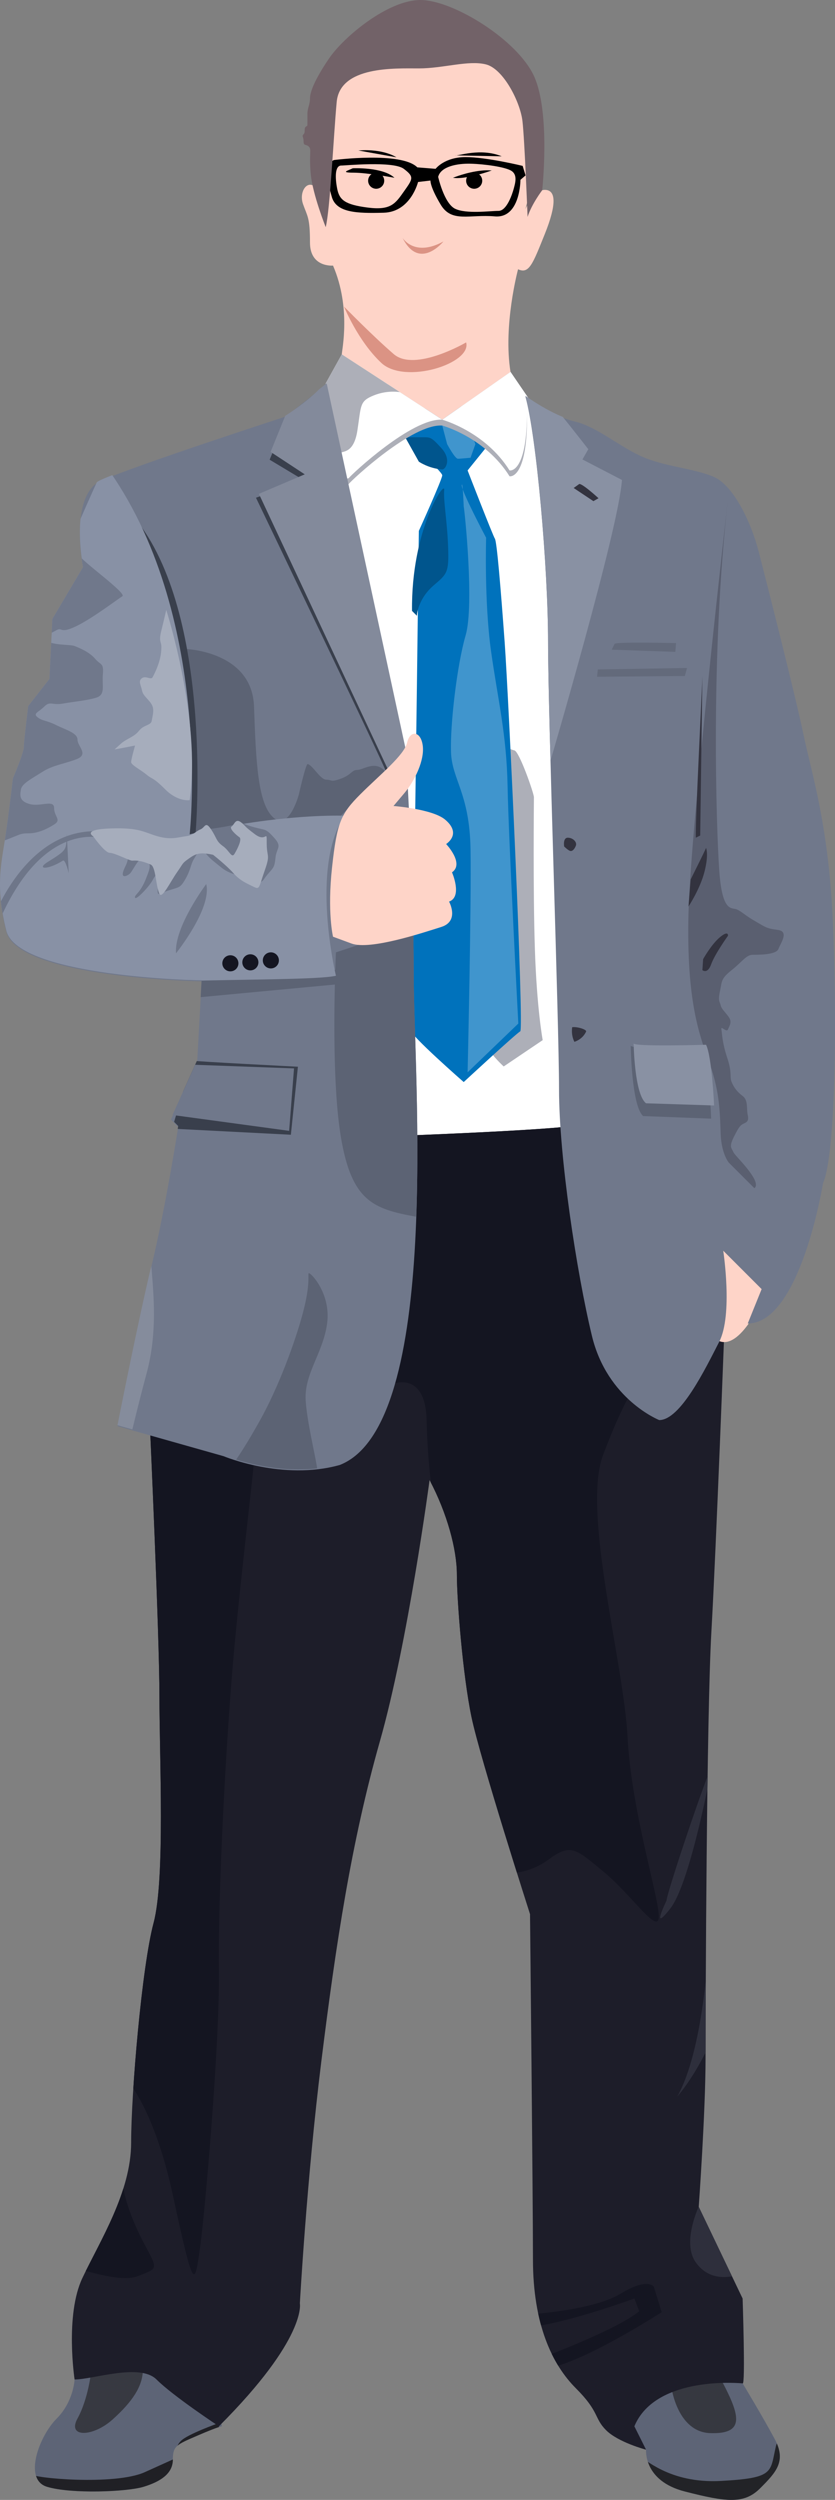 <?xml version="1.0" encoding="utf-8"?>
<!-- Generator: Adobe Illustrator 16.0.0, SVG Export Plug-In . SVG Version: 6.00 Build 0)  -->
<!DOCTYPE svg PUBLIC "-//W3C//DTD SVG 1.1//EN" "http://www.w3.org/Graphics/SVG/1.1/DTD/svg11.dtd">
<svg version="1.1" xmlns="http://www.w3.org/2000/svg" xmlns:xlink="http://www.w3.org/1999/xlink" x="0px" y="0px"
	 width="179.077px" height="535.992px" viewBox="0 0 179.077 535.992" enable-background="new 0 0 179.077 535.992"
	 xml:space="preserve">
<rect x="0" y="0" width="179.077" height="535.992" fill="#808080" stroke="none"/>
<g id="bg_bez_prechodu" display="none">
	<rect x="-551.837" y="-135.384" display="inline" fill="#7DA7D9" width="1280" height="800"/>
</g>
<g id="cepice-top" display="none">
	<path id="cepice_3_" display="inline" fill="#6D97C9" d="M226.287,191.006l-34.547-11.962c-2.059-0.712-5.352-0.714-7.41,0
		l-34.544,11.965c-2.603,0.903-3.127,2.394-1.109,3.333l14.433,6.715v19.509c0,0,3.081,6.607,21.984,6.607
		c18.904,0,25.235-6.332,25.235-6.332v-18.559l17.066-7.942C229.413,193.404,228.887,191.911,226.287,191.006z M204.549,217.629
		c0,0-6.975,3.671-18.721,3.671s-16.15-2.937-16.15-2.937v-14.249l13.524,6.293c2.649,1.23,7.018,1.23,9.666,0l11.521-5.36
		L204.549,217.629z M213.839,193.862l-22.634,10.532c-1.736,0.808-4.6,0.807-6.337,0l-22.634-10.53
		c-1.322-0.617-0.979-1.594,0.727-2.186l22.646-7.843c1.35-0.468,3.508-0.468,4.857,0l22.648,7.841
		C214.816,192.27,215.162,193.249,213.839,193.862z"/>
	<path id="cepice_5_" display="inline" fill="#668FC1" d="M156.388,227.503l-50.472-17.478c-3.007-1.039-7.819-1.042-10.825,0
		l-50.469,17.48c-3.801,1.321-4.568,3.498-1.621,4.871l21.085,9.81v28.5c0,0,4.503,9.653,32.12,9.653s36.868-9.251,36.868-9.251
		v-27.114l24.934-11.602C160.955,231.004,160.185,228.825,156.388,227.503z M124.628,266.399c0,0-10.189,5.361-27.35,5.361
		s-23.595-4.289-23.595-4.289v-20.819l19.759,9.194c3.87,1.798,10.252,1.798,14.121,0l16.831-7.83L124.628,266.399z
		 M138.201,231.675l-33.067,15.386c-2.537,1.181-6.721,1.179-9.258,0l-33.067-15.383c-1.932-0.901-1.429-2.328,1.062-3.193
		l33.086-11.459c1.971-0.682,5.125-0.682,7.097,0l33.088,11.457C139.629,229.35,140.134,230.779,138.201,231.675z"/>
	<path id="cepice_6_" display="inline" fill="#78A2D4" d="M229.723,252.623l-36.359-12.591c-2.166-0.749-5.633-0.75-7.799,0
		l-36.357,12.593c-2.738,0.952-3.291,2.52-1.168,3.509l15.189,7.067v20.532c0,0,3.244,6.954,23.14,6.954s26.56-6.664,26.56-6.664
		v-19.533l17.963-8.357C233.014,255.145,232.458,253.574,229.723,252.623z M206.844,280.643c0,0-7.341,3.862-19.703,3.862
		c-12.361,0-16.998-3.09-16.998-3.09v-14.998l14.234,6.623c2.789,1.297,7.386,1.297,10.174,0l12.125-5.641L206.844,280.643z
		 M216.621,255.628L192.8,266.712c-1.827,0.852-4.842,0.85-6.669,0l-23.822-11.082c-1.391-0.65-1.029-1.677,0.766-2.3l23.834-8.255
		c1.42-0.492,3.692-0.492,5.113,0l23.836,8.253C217.65,253.953,218.014,254.983,216.621,255.628z"/>
	<path id="cepice_7_" display="inline" fill="#749DCF" d="M273.736,284.023l-23.16-8.021c-1.379-0.477-3.588-0.477-4.967,0
		l-23.158,8.021c-1.744,0.607-2.097,1.605-0.744,2.235l9.675,4.501v13.079c0,0,2.066,4.429,14.739,4.429
		c12.672,0,16.918-4.244,16.918-4.244v-12.442l11.441-5.323C275.832,285.63,275.479,284.63,273.736,284.023z M259.162,301.872
		c0,0-4.675,2.459-12.549,2.459c-7.875,0-10.827-1.969-10.827-1.969v-9.552l9.066,4.218c1.776,0.826,4.704,0.826,6.479,0
		l7.724-3.592L259.162,301.872z M265.391,285.938l-15.174,7.06c-1.164,0.543-3.084,0.541-4.248,0l-15.173-7.059
		c-0.886-0.414-0.655-1.068,0.487-1.465l15.182-5.258c0.904-0.313,2.352-0.313,3.256,0l15.184,5.257
		C266.047,284.87,266.277,285.526,265.391,285.938z"/>
	<path id="cepice_1_" display="inline" fill="#6F99CB" d="M296.042,215.244l-34.547-11.962c-2.058-0.712-5.353-0.714-7.409,0
		l-34.545,11.965c-2.602,0.903-3.127,2.394-1.109,3.333l14.432,6.714v19.509c0,0,3.082,6.607,21.986,6.607
		c18.902,0,25.234-6.332,25.234-6.332V226.52l17.066-7.942C299.168,217.641,298.641,216.148,296.042,215.244z M274.303,241.866
		c0,0-6.975,3.671-18.72,3.671c-11.746,0-16.15-2.937-16.15-2.937v-14.249l13.524,6.293c2.649,1.23,7.018,1.23,9.666,0l11.521-5.361
		L274.303,241.866z M283.594,218.098l-22.635,10.533c-1.736,0.808-4.6,0.807-6.336,0L231.989,218.1
		c-1.322-0.616-0.978-1.593,0.727-2.185l22.646-7.843c1.349-0.468,3.509-0.467,4.857,0l22.647,7.841
		C284.57,216.506,284.916,217.485,283.594,218.098z"/>
</g>
<g id="cepice-left" display="none">
	<path id="cepice_9_" display="inline" fill="#6D96C9" d="M-16.462,235.456l-23.16-8.02c-1.38-0.477-3.588-0.479-4.967,0
		l-23.159,8.021c-1.744,0.605-2.096,1.605-0.743,2.234l9.675,4.502v13.078c0,0,2.066,4.428,14.738,4.428
		c12.673,0,16.918-4.244,16.918-4.244v-12.441l11.441-5.324C-14.366,237.063-14.72,236.062-16.462,235.456z M-31.036,253.304
		c0,0-4.675,2.459-12.55,2.459c-7.874,0-10.826-1.967-10.826-1.967v-9.553l9.066,4.219c1.776,0.824,4.704,0.824,6.479,0l7.724-3.594
		L-31.036,253.304z M-24.808,237.37l-15.174,7.061c-1.164,0.541-3.084,0.541-4.248,0l-15.173-7.061
		c-0.887-0.412-0.656-1.066,0.487-1.465l15.182-5.258c0.904-0.313,2.352-0.313,3.256,0l15.184,5.258
		C-24.152,236.304-23.921,236.96-24.808,237.37z"/>
	<path id="cepice_10_" display="inline" fill="#719ACD" d="M3.912,269.997l-14.739-5.104c-0.878-0.304-2.283-0.305-3.161,0
		l-14.738,5.104c-1.11,0.386-1.333,1.021-0.473,1.422l6.157,2.865v8.322c0,0,1.315,2.818,9.379,2.818
		c8.065,0,10.767-2.701,10.767-2.701v-7.917l7.281-3.389C5.246,271.02,5.021,270.382,3.912,269.997z M-5.363,281.354
		c0,0-2.975,1.565-7.986,1.565s-6.89-1.252-6.89-1.252v-6.079l5.77,2.685c1.13,0.524,2.994,0.524,4.124,0l4.915-2.287
		L-5.363,281.354z M-1.399,271.215l-9.657,4.493c-0.741,0.345-1.962,0.345-2.703,0l-9.656-4.493
		c-0.564-0.262-0.418-0.679,0.31-0.932l9.661-3.347c0.576-0.198,1.497-0.198,2.072,0l9.663,3.347
		C-0.982,270.536-0.834,270.954-1.399,271.215z"/>
	<path id="cepice_11_" display="inline" fill="#719ACD" d="M-11.045,201.062l-17.88-6.191c-1.065-0.369-2.77-0.37-3.835,0
		l-17.879,6.192c-1.347,0.468-1.618,1.239-0.574,1.725l7.469,3.476v10.096c0,0,1.595,3.419,11.378,3.419
		c9.784,0,13.062-3.277,13.062-3.277v-9.604l8.833-4.111C-9.428,202.302-9.7,201.528-11.045,201.062z M-22.297,214.839
		c0,0-3.609,1.899-9.688,1.899s-8.358-1.519-8.358-1.519v-7.375l6.999,3.256c1.372,0.636,3.632,0.636,5.002,0l5.962-2.774
		L-22.297,214.839z M-17.488,202.539l-11.715,5.451c-0.898,0.418-2.38,0.418-3.279,0l-11.713-5.451
		c-0.685-0.318-0.507-0.824,0.376-1.13l11.72-4.06c0.698-0.24,1.815-0.24,2.514,0l11.722,4.06
		C-16.982,201.715-16.804,202.223-17.488,202.539z"/>
	<path id="cepice_12_" display="inline" fill="#719BCD" d="M23.198,246.146l-14.739-5.104c-0.878-0.303-2.283-0.305-3.161,0
		l-14.738,5.105c-1.11,0.385-1.333,1.021-0.473,1.422l6.157,2.865v8.322c0,0,1.315,2.818,9.379,2.818
		c8.065,0,10.767-2.701,10.767-2.701v-7.918l7.281-3.389C24.532,247.169,24.307,246.531,23.198,246.146z M13.923,257.503
		c0,0-2.975,1.566-7.986,1.566s-6.89-1.252-6.89-1.252v-6.08l5.77,2.686c1.13,0.523,2.994,0.523,4.124,0l4.915-2.287L13.923,257.503
		z M17.887,247.365l-9.657,4.492c-0.741,0.346-1.962,0.346-2.703,0l-9.656-4.492c-0.564-0.262-0.418-0.68,0.31-0.932l9.661-3.348
		c0.576-0.197,1.497-0.197,2.072,0l9.663,3.348C18.304,246.685,18.452,247.103,17.887,247.365z"/>
	<path id="cepice_13_" display="inline" fill="#5B84B6" d="M29.006,215.172l-20.264-7.017c-1.208-0.417-3.139-0.419-4.346,0
		l-20.263,7.019c-1.526,0.529-1.833,1.404-0.649,1.955l8.464,3.939v11.442c0,0,1.808,3.875,12.896,3.875
		c11.088,0,14.803-3.713,14.803-3.713v-10.886l10.011-4.659C30.839,216.579,30.531,215.701,29.006,215.172z M16.254,230.787
		c0,0-4.09,2.154-10.98,2.154c-6.89,0-9.473-1.722-9.473-1.722v-8.359l7.933,3.692c1.554,0.72,4.116,0.72,5.669,0l6.758-3.145
		L16.254,230.787z M21.704,216.847l-13.276,6.176c-1.019,0.476-2.698,0.476-3.717,0l-13.275-6.176
		c-0.776-0.36-0.575-0.935,0.426-1.281l13.283-4.603c0.792-0.271,2.058-0.271,2.849,0l13.285,4.603
		C22.277,215.913,22.48,216.487,21.704,216.847z"/>
	<path id="cepice_2_" display="inline" fill="#6A92C3" d="M61.603,163.751L27.056,151.79c-2.058-0.712-5.353-0.714-7.409,0
		l-34.545,11.965c-2.602,0.903-3.127,2.394-1.109,3.333l14.432,6.715v19.509c0,0,3.082,6.607,21.986,6.607
		c18.902,0,25.234-6.332,25.234-6.332v-18.559l17.066-7.942C64.729,166.149,64.201,164.656,61.603,163.751z M39.863,190.375
		c0,0-6.975,3.671-18.72,3.671c-11.746,0-16.15-2.937-16.15-2.937V176.86l13.524,6.293c2.649,1.23,7.018,1.23,9.666,0l11.521-5.36
		L39.863,190.375z M49.154,166.607L26.52,177.139c-1.736,0.808-4.6,0.807-6.336,0l-22.634-10.53
		c-1.322-0.617-0.978-1.594,0.727-2.186l22.646-7.843c1.349-0.468,3.509-0.468,4.857,0l22.647,7.841
		C50.131,165.015,50.477,165.994,49.154,166.607z"/>
	<path id="cepice_8_" display="inline" fill="#749DCF" d="M108.035,182.931l-23.16-8.02c-1.379-0.477-3.588-0.479-4.967,0
		l-23.158,8.021c-1.744,0.605-2.097,1.605-0.744,2.234l9.675,4.502v13.078c0,0,2.066,4.428,14.739,4.428
		c12.672,0,16.918-4.244,16.918-4.244V190.49l11.441-5.324C110.131,184.539,109.777,183.537,108.035,182.931z M93.461,200.779
		c0,0-4.675,2.459-12.549,2.459c-7.875,0-10.827-1.967-10.827-1.967v-9.553l9.066,4.219c1.776,0.824,4.704,0.824,6.479,0
		l7.724-3.594L93.461,200.779z M99.689,184.845l-15.174,7.061c-1.164,0.541-3.084,0.541-4.248,0l-15.173-7.061
		c-0.886-0.412-0.655-1.066,0.487-1.465l15.182-5.258c0.904-0.313,2.352-0.313,3.256,0l15.184,5.258
		C100.346,183.779,100.576,184.435,99.689,184.845z"/>
</g>
<g id="main" display="none">
	<path id="cepice" display="inline" fill="#FFFFFF" d="M306.033,192.637l-114.754-39.733c-6.837-2.367-17.779-2.372-24.614,0
		L51.919,192.646c-8.643,3-10.385,7.952-3.685,11.071l47.939,22.306v64.8c0,0,10.237,21.946,73.028,21.946
		s83.823-21.031,83.823-21.031v-61.646l56.689-26.38C316.415,200.6,314.665,195.642,306.033,192.637z M233.822,281.069
		c0,0-23.167,12.192-62.183,12.192c-39.015,0-53.646-9.754-53.646-9.754v-47.331l44.923,20.905c8.802,4.087,23.313,4.087,32.107,0
		l38.269-17.807L233.822,281.069z M264.685,202.121L189.5,237.105c-5.767,2.682-15.278,2.679-21.048,0l-75.182-34.979
		c-4.394-2.046-3.25-5.292,2.414-7.259l75.223-26.049c4.481-1.555,11.654-1.553,16.135,0l75.229,26.045
		C267.93,196.833,269.077,200.083,264.685,202.121z"/>
</g>
<g id="Layer_5">
	<path fill="#5D6476" d="M15.996,510.174c0,0-0.184,4.731-3.87,8.418c-3.687,3.687-7.216,13.02-2.039,14.588
		c5.176,1.569,17.098,1.099,20.706,0c3.608-1.098,6.274-2.823,6.274-5.804s0.785-3.227,5.334-5.195
		c4.549-1.968,5.176-1.968,5.176-1.968l-2.039-12.759l-18.823-7.529L15.996,510.174z"/>
	<g>
		<defs>
			<path id="SVGID_1_" d="M15.996,510.174c0,0-0.184,4.731-3.87,8.418c-3.687,3.687-7.216,13.02-2.039,14.588
				c5.176,1.569,17.098,1.099,20.706,0c3.608-1.098,6.274-2.823,6.274-5.804s0.785-3.227,5.334-5.195
				c4.549-1.968,5.176-1.968,5.176-1.968l-2.039-12.759l-18.823-7.529L15.996,510.174z"/>
		</defs>
		<clipPath id="SVGID_2_">
			<use xlink:href="#SVGID_1_"  overflow="visible"/>
		</clipPath>
		<path clip-path="url(#SVGID_2_)" fill="#202025" d="M6.793,530.461c-0.209,0.837,17.778,2.511,24.262-0.418
			s6.483-2.929,6.483-2.929s-0.209-2.302,1.255-3.766c1.464-1.463,7.948-3.765,7.948-3.765s1.882,6.484,1.673,7.112
			c-0.209,0.627-6.274,5.646-9.412,6.692c-3.138,1.046-8.157,4.392-8.993,5.02c-0.836,0.627-2.719,2.3-6.693,1.882
			s-2.719,0.21-8.366-1.045c-5.647-1.255-10.458-1.673-11.085-3.556C3.237,533.808,6.793,530.461,6.793,530.461z"/>
		<path clip-path="url(#SVGID_2_)" fill="#373941" d="M19.551,508.5c0,0-0.627,5.856-2.928,10.039
			c-2.301,4.183,3.347,3.975,7.529,0.21c4.183-3.766,6.483-7.111,6.483-10.667C30.636,504.525,19.551,508.5,19.551,508.5z"/>
	</g>
	<path fill="#5D6476" d="M138.559,525.231c0,0-0.628,6.669,8.313,8.956c8.941,2.286,12.706,2.757,16.157-0.694
		c3.451-3.45,5.647-5.804,3.138-10.51c-2.51-4.705-6.902-11.974-6.902-11.974l-7.059-8.418l-12.549,5.333l-3.922,3.294l-4.549,3.451
		l2.823,6.432L138.559,525.231z"/>
	<g>
		<defs>
			<path id="SVGID_3_" d="M138.559,525.231c0,0-0.628,6.669,8.313,8.956c8.941,2.286,12.706,2.757,16.157-0.694
				c3.451-3.45,5.647-5.804,3.138-10.51c-2.51-4.705-6.902-11.974-6.902-11.974l-7.059-8.418l-12.549,5.333l-3.922,3.294
				l-4.549,3.451l2.823,6.432L138.559,525.231z"/>
		</defs>
		<clipPath id="SVGID_4_">
			<use xlink:href="#SVGID_3_"  overflow="visible"/>
		</clipPath>
		<path clip-path="url(#SVGID_4_)" fill="#222327" d="M137.513,527.115c0.628-0.419,5.647,5.438,17.151,4.81
			c11.503-0.627,10.457-1.881,11.712-7.319c1.255-5.439,7.32,3.346,6.693,6.692c-0.628,3.347-2.303,9.203-6.902,10.876
			c-4.602,1.673-6.275,3.136-12.131,2.091s-10.248-3.346-12.549-5.229c-2.301-1.882-4.184-3.348-5.229-4.184
			C135.213,534.017,137.513,527.115,137.513,527.115z"/>
		<path clip-path="url(#SVGID_4_)" fill="#363840" d="M143.997,511.847c0,0,1.254,9.62,8.365,9.83
			c7.111,0.209,6.484-3.346,2.93-10.248c-3.557-6.902-6.275-4.184-6.275-4.184L143.997,511.847z"/>
	</g>
	<path fill="#FED4C8" d="M73.304,75.975c0-0.837,2.039-9.935-1.883-19.033c0,0-4.941,0.471-4.941-4.941
		c0-5.412-0.549-5.569-1.49-8.235c-0.941-2.667,0.941-5.333,2.667-3.608s2.196-4.549,2.196-9.412s-0.628-19.137,10.98-19.137
		c11.607,0,23.373-3.921,26.98,1.412c3.607,5.333,9.883,13.333,4.863,31.844c0,0,1.725-4.157,4.156-4.157s2.588,3.059,0,9.49
		c-2.588,6.432-3.373,8.627-5.726,7.53c0,0-3.241,12.027-1.62,22.013c1.62,9.987-9.047,19.085-9.831,18.301
		c-0.784-0.785-18.823-4.549-18.823-4.549L73.304,75.975z"/>
	<g>
		<defs>
			<path id="SVGID_5_" d="M73.304,75.975c0-0.837,2.039-9.935-1.883-19.033c0,0-4.941,0.471-4.941-4.941
				c0-5.412-0.549-5.569-1.49-8.235c-0.941-2.667,0.941-5.333,2.667-3.608s2.196-4.549,2.196-9.412s-0.628-19.137,10.98-19.137
				c11.607,0,23.373-3.921,26.98,1.412c3.607,5.333,9.883,13.333,4.863,31.844c0,0,1.725-4.157,4.156-4.157s2.588,3.059,0,9.49
				c-2.588,6.432-3.373,8.627-5.726,7.53c0,0-3.241,12.027-1.62,22.013c1.62,9.987-9.047,19.085-9.831,18.301
				c-0.784-0.785-18.823-4.549-18.823-4.549L73.304,75.975z"/>
		</defs>
		<clipPath id="SVGID_6_">
			<use xlink:href="#SVGID_5_"  overflow="visible"/>
		</clipPath>
		<path clip-path="url(#SVGID_6_)" fill="#DB9384" d="M86.323,50.981c0,0,2.51,4.235,8.784,0.784
			C95.107,51.765,89.931,58.196,86.323,50.981z"/>
		<path clip-path="url(#SVGID_6_)" fill="#DB9384" d="M99.97,73.412c0,0-10.98,6.432-15.529,2.51
			C79.892,72,73.774,65.726,73.774,65.726s2.98,7.373,8,12.079C86.794,82.51,101.226,77.961,99.97,73.412z"/>
		<circle clip-path="url(#SVGID_6_)" cx="80.676" cy="38.746" r="1.726"/>
		<circle clip-path="url(#SVGID_6_)" cx="101.695" cy="38.745" r="1.726"/>
		<path clip-path="url(#SVGID_6_)" d="M75.656,36.079c0,0,6.432-0.313,8.941,2.04c0,0-5.804-1.098-8.784-1.098
			S74.715,36.549,75.656,36.079z"/>
		<path clip-path="url(#SVGID_6_)" d="M97.146,38.118c0,0,0.185-0.076,0.511-0.196c1.292-0.474,4.797-1.624,7.803-1.373
			C105.46,36.549,99.813,38.588,97.146,38.118z"/>
		<path clip-path="url(#SVGID_6_)" d="M43.028,40.628"/>
		<path clip-path="url(#SVGID_6_)" d="M112.088,35.569c0,0-7.687-1.882-12.235-1.882s-6.432,2.51-6.432,2.51l-3.922-0.313
			c-3.451-3.451-17.882-1.569-17.882-1.569s-2.51,1.255-2.353,1.726c0.156,0.471,0.94,2.667,1.882,6.118
			c0.94,3.451,5.333,3.608,11.138,3.451c5.804-0.157,7.372-6.588,7.372-6.588l2.667-0.314c0,0-0.157,1.255,2.195,5.177
			c2.354,3.921,6.118,2.039,11.608,2.51s5.49-7.843,5.49-7.843l1.099-0.941L112.088,35.569z M86.676,40.98
			c-1.882,2.667-2.823,4.157-7.765,3.53s-6.117-1.647-6.588-4s-0.549-5.098,0.941-5.02c0.564,0.03,11.059-1.02,13.333,0.706
			S88.558,38.314,86.676,40.98z M110.206,40.353c-0.314,1.177-1.49,4.863-3.295,4.863c-1.804,0-6.98,0.706-9.333-0.47
			c-2.353-1.177-3.608-6.824-3.608-6.824c0.549-2.196,4-2.902,6.98-2.824c2.98,0.079,7.529,0.706,8.785,1.569
			C110.989,37.53,110.519,39.177,110.206,40.353z"/>
		<path clip-path="url(#SVGID_6_)" d="M97.565,33.308c0.628,0.208,5.438-1.674,10.039,0.208"/>
		<path clip-path="url(#SVGID_6_)" d="M85.017,33.726c0,0-2.719-1.883-8.158-1.464"/>
	</g>
	<polygon id="kosile_2_" fill="#FFFFFF" points="69.853,82.197 73.304,75.975 94.847,89.987 109.487,79.739 113.473,85.575 
		123.292,156.707 125.382,246.433 79.996,246.433 	"/>
	<g>
		<defs>
			<polygon id="SVGID_7_" points="69.853,82.197 73.304,75.975 94.847,89.987 109.487,79.739 113.473,85.575 123.292,156.707 
				125.382,246.433 79.996,246.433 			"/>
		</defs>
		<clipPath id="SVGID_8_">
			<use xlink:href="#SVGID_7_"  overflow="visible"/>
		</clipPath>
		<path clip-path="url(#SVGID_8_)" fill="#ADAFB8" d="M105.095,225.101c0.209,1.045,2.927,3.555,2.927,3.555l8.368-5.647
			c0,0-1.256-6.692-1.674-19.451c-0.42-12.759-0.209-31.791-0.209-32.627s-3.137-9.83-4.184-10.04
			c-1.047-0.209-8.365-3.347-8.365-3.347L105.095,225.101z"/>
		<path clip-path="url(#SVGID_8_)" fill="#0072BC" d="M86.271,93.335c0,0,8.574,7.738,8.574,8.575s-5.02,11.921-5.02,11.921
			s-1.254,106.251-1.672,107.086c-0.418,0.836,11.295,11.085,11.295,11.085s11.294-10.458,12.13-10.876s-2.51-71.949-3.346-83.452
			c-0.839-11.502-1.674-21.542-2.093-22.169c-0.417-0.627-5.855-14.641-5.855-14.641l4.392-5.438l-3.765-8.367l-11.502,0.627
			L86.271,93.335z"/>
		<path clip-path="url(#SVGID_8_)" fill="#4095CD" d="M94.847,91.242l1.045,3.976c0,0,1.674,3.137,2.302,3.137
			s2.718-0.209,2.718-0.209l1.047-2.928c-0.627-1.883-1.466-2.3-2.094-2.51c-0.627-0.209-3.764-2.3-3.764-2.3L94.847,91.242z"/>
		<path clip-path="url(#SVGID_8_)" fill="#4095CD" d="M99.448,108.604c0.208,0.836,2.299,21.125,0.416,27.608
			c-1.882,6.482-3.346,19.243-3.137,25.098c0.211,5.855,3.976,8.784,4.184,20.706c0.209,11.921-0.627,47.895-0.627,47.895
			l10.875-10.457c0,0-2.091-39.53-2.299-50.824c-0.211-11.294-2.094-18.615-3.557-29.073c-1.463-10.457-1.047-24.261-1.047-24.261
			s-5.436-10.249-5.229-11.294C99.237,102.957,99.448,108.604,99.448,108.604z"/>
		<path clip-path="url(#SVGID_8_)" fill="#00558D" d="M89.409,132.028c0-0.836,0.626-3.973,3.554-6.483
			c2.929-2.51,3.347-2.719,3.138-8.366c-0.209-5.647-1.045-9.831-0.836-12.131c0.208-2.3-7.111,8.576-6.902,25.935L89.409,132.028z"
			/>
		<path clip-path="url(#SVGID_8_)" fill="#00558D" d="M94.845,100.655c0.661,0.048,2.094-2.091-0.208-4.601
			s-2.302-2.302-4.392-2.302c-2.092,0-3.346,0-3.346,0l2.926,5.229C89.825,98.982,91.917,100.445,94.845,100.655z"/>
		<path clip-path="url(#SVGID_8_)" fill="#ADAFB8" d="M74.768,103.792c0.628-0.837,13.595-12.97,20.079-12.55
			c0,0,9.202,2.512,14.432,10.877c0,0,3.764,0.836,3.764-12.759c0-13.594-0.836-13.176-0.836-13.176s-12.758,7.53-15.896,7.111
			s-7.739-1.466-10.04-1.046c-2.301,0.419-2.719,0.001-4.183,0.419s-2.928,0.208-4.183,1.463c-1.256,1.255-2.72,1.046-4.602,3.974
			c-1.883,2.928-3.975,5.855-4.393,7.947c-0.418,2.092-0.836,7.321,0.837,7.949S74.768,103.792,74.768,103.792z"/>
		<path clip-path="url(#SVGID_8_)" fill="#FFFFFF" d="M74.768,102.538c0.628-0.837,13.595-12.97,20.079-12.55
			c0,0,9.202,2.512,14.432,10.877c0,0,3.764,0.835,3.764-12.759s-0.836-13.177-0.836-13.177s-12.758,7.531-15.896,7.112
			s-7.739-1.466-10.04-1.046c-2.301,0.419-2.719,0.001-4.183,0.419s-2.928,0.208-4.183,1.463c-1.256,1.255-2.72,1.046-4.602,3.974
			c-1.883,2.928-3.975,5.855-4.393,7.947c-0.418,2.092-0.836,7.321,0.837,7.949S74.768,102.538,74.768,102.538z"/>
		<path clip-path="url(#SVGID_8_)" fill="#ADAFB8" d="M72.885,97.308c0.21-0.835,2.928,0.418,3.765-5.02s0.418-6.274,3.556-7.529
			s5.856-0.627,5.856-0.627s-1.882-5.857-3.555-6.902c-1.674-1.045-4.813-3.973-7.112-4.183c-2.3-0.209-2.719,0.001-4.601,0.21
			c-1.883,0.208-4.602,2.51-5.02,3.555c-0.419,1.045-1.046,3.556-0.837,5.229S72.885,97.308,72.885,97.308z"/>
	</g>
	<path id="kalhoty_2_" fill="#1D1D29" d="M46.95,520.213c0,0-9.83-6.484-13.386-10.039c-3.556-3.556-13.595,0-17.568,0
		c0,0-2.091-13.806,1.673-21.753s10.457-18.404,10.457-29.071s2.3-37.647,4.81-47.059c2.51-9.412,1.256-35.348,1.256-48.523
		c0-13.177-2.092-59.295-2.092-59.295l36.393-60.341c0,0,47.477-1.463,55.842-2.928c8.368-1.464,31.06,42.725,31.06,42.725
		s-1.776,47.419-2.822,65.825c-1.046,18.405-1.255,79.686-1.255,91.398c0,11.714-1.465,32-1.465,32l9.412,19.661
		c0,0,0.627,18.823,0,18.196c0,0-18.615-1.882-23.216,9.203l2.51,5.019c0,0-5.961-1.567-8.575-4.183
		c-2.613-2.615-1.359-3.87-6.484-8.994c-5.123-5.124-9.201-13.804-9.201-27.608c0-13.804-0.628-74.038-0.628-74.038
		s-10.667-33.255-12.549-42.249c-1.883-8.994-3.138-25.097-3.138-30.535c0-5.439-2.092-13.177-5.856-20.289
		c0,0-4.601,34.72-10.667,56.054c-6.065,21.333-9.412,43.293-12.549,68.601s-4.602,51.869-4.602,51.869
		S65.878,501.285,46.95,520.213z"/>
	<g id="kalhoty_bordel_2_">
		<defs>
			<path id="SVGID_9_" d="M46.95,520.213c0,0-9.83-6.484-13.386-10.039c-3.556-3.556-13.595,0-17.568,0
				c0,0-2.091-13.806,1.673-21.753s10.457-18.404,10.457-29.071s2.3-37.647,4.81-47.059c2.51-9.412,1.256-35.348,1.256-48.523
				c0-13.177-2.092-59.295-2.092-59.295l36.393-60.341c0,0,47.477-1.463,55.842-2.928c8.368-1.464,31.06,42.725,31.06,42.725
				s-1.776,47.419-2.822,65.825c-1.046,18.405-1.255,79.686-1.255,91.398c0,11.714-1.465,32-1.465,32l9.412,19.661
				c0,0,0.627,18.823,0,18.196c0,0-18.615-1.882-23.216,9.203l2.51,5.019c0,0-5.961-1.567-8.575-4.183
				c-2.613-2.615-1.359-3.87-6.484-8.994c-5.123-5.124-9.201-13.804-9.201-27.608c0-13.804-0.628-74.038-0.628-74.038
				s-10.667-33.255-12.549-42.249c-1.883-8.994-3.138-25.097-3.138-30.535c0-5.439-2.092-13.177-5.856-20.289
				c0,0-4.601,34.72-10.667,56.054c-6.065,21.333-9.412,43.293-12.549,68.601s-4.602,51.869-4.602,51.869
				S65.878,501.285,46.95,520.213z"/>
		</defs>
		<clipPath id="SVGID_10_">
			<use xlink:href="#SVGID_9_"  overflow="visible"/>
		</clipPath>
		<path clip-path="url(#SVGID_10_)" fill="#141521" d="M15.996,486.539c0.417-0.628,9.411,3.137,13.595,1.464
			c4.183-1.673,4.393-1.253,1.464-6.692c-2.928-5.438-4.602-10.667-4.811-13.804c-0.209-3.138-4.601-4.183-5.647-3.138
			C19.551,465.415,15.996,486.539,15.996,486.539z"/>
		<path clip-path="url(#SVGID_10_)" fill="#141521" d="M26.035,444.919c-0.164-0.821,6.692,5.436,11.085,25.934
			s4.601,19.033,5.646,12.131c1.047-6.901,4.393-44.548,4.184-60.653s1.465-49.151,3.347-69.439s4.811-42.668,4.393-43.504
			c-0.419-0.836-20.288-12.549-20.288-12.549s-14.014,2.51-15.059,3.975c-1.045,1.464-7.32,13.386-7.739,16.313
			c-0.418,2.928-8.575,31.373-8.575,33.883S26.244,445.965,26.035,444.919z"/>
		<path clip-path="url(#SVGID_10_)" fill="#141521" d="M95.474,237.857c-0.837,0.209-12.34,3.347-12.34,3.347
			s-8.158,21.543-7.948,23.425c0.21,1.883,9.412,32.001,9.412,32.001s6.692-2.511,6.901,7.947
			c0.21,10.457,1.674,18.823,1.674,18.823s1.883,20.707,2.301,24.681c0.418,3.973,1.255,24.679,2.72,34.3
			c1.463,9.622,9.62,19.242,9.62,19.242s5.02,0.627,9.83-2.928c4.811-3.556,5.855-2.301,11.922,2.719
			c6.065,5.021,11.922,14.013,11.713,9.202c-0.21-4.81-5.857-22.38-6.693-38.274s-9.83-48.315-5.229-60.445
			s6.482-13.595,7.32-16.104c0.836-2.51,3.974-10.038,3.974-16.104c0-6.066-0.21-20.917-1.464-29.282
			c-1.256-8.365-0.628-14.64-2.51-17.15c-1.883-2.51-2.092-2.093-5.647-2.301c-3.556-0.208-35.556,5.856-35.556,5.856V237.857z"/>
		<path clip-path="url(#SVGID_10_)" fill="#141521" d="M114.088,496.16c0,0,13.177-0.836,19.032-4.393
			c5.857-3.556,7.112-1.464,7.112-1.464l1.672,5.438c0,0-17.777,11.504-25.307,12.131l-1.674-1.882c0,0,17.151-6.273,22.171-10.458
			l-1.046-2.719c0,0-14.222,5.228-22.169,6.064C105.931,499.716,114.088,496.16,114.088,496.16z"/>
		<path clip-path="url(#SVGID_10_)" fill="#2E2F3C" d="M151.108,470.435c0,0-5.439,9.621-1.883,14.641s9.412,2.51,9.412,2.51
			L151.108,470.435z"/>
		<path clip-path="url(#SVGID_10_)" fill="#2E2F3C" d="M151.526,423.166c-0.209,1.255-1.464,17.776-6.273,26.353
			c0,0,5.018-5.646,8.365-14.849C156.964,425.468,151.526,423.166,151.526,423.166z"/>
		<path clip-path="url(#SVGID_10_)" fill="#2E2F3C" d="M142.95,407.479c0-1.255,6.902-22.169,9.832-29.281
			c0,0-4.604,25.309-8.996,30.955C139.395,414.801,142.95,407.479,142.95,407.479z"/>
	</g>
	<path fill="#FED4C8" d="M163.5,278.59c0,0-4.706,10.824-9.255,8.941c-4.549-1.882-3.295-11.765-3.295-11.765
		s0.941-10.039,1.412-10.354c0.471-0.313,1.726-2.98,3.608-1.882c1.882,1.098,9.882,11.294,9.726,11.765
		C165.539,275.767,163.5,278.59,163.5,278.59z"/>
	<path id="sako_left_2_" fill="#70788B" d="M25.199,305.78c0,0,4.392-22.274,7.373-34.667c2.98-12.392,5.647-29.49,5.647-29.49
		l-1.569-1.569l5.647-12.549l0.941-17.098c0,0-39.373-0.627-41.883-10.667c-2.51-10.039-0.941-14.745,0-21.49
		s1.412-11.137,1.412-11.137s2.353-5.49,2.353-6.745s0.941-8.785,0.941-8.785l4.549-5.804l0.627-12.863l6.588-11.137
		c0,0-3.081-15.53,3.793-18.667s39.658-13.804,39.658-13.804l8.784-6.902l16.941,78.432c0,0,1.726,26.824,1.726,48.157
		s6.118,96.472-15.843,105.099c-12.236,3.451-24.941-1.882-24.941-1.882L25.199,305.78z"/>
	<path id="sako_right_2_" fill="#70788B" d="M141.382,304.473c0,0-11.137-4.393-14.432-18.039
		c-3.293-13.647-7.059-38.432-7.059-52.863c0-14.432-2.353-79.844-2.353-95.844c0-16-2.51-44.393-4.862-52.707
		c0,0,5.803,4.235,10.51,5.333c4.705,1.098,9.098,5.02,14.117,7.373s11.607,2.667,15.844,4.549c4.234,1.882,8,9.882,9.568,16
		s7.843,30.745,9.568,39.059c1.726,8.313,5.334,19.294,6.275,39.216c0.94,19.922,0.783,50.667-2.04,57.099
		c0,0-4.862,30.118-16.157,30.118l2.98-7.373l-8.234-8.235c0,0,2.117,13.726-0.863,19.53
		C151.265,293.492,145.931,304.473,141.382,304.473z"/>
	<path fill="#726268" d="M69.853,48.706c0,0-2.824-7.059-3.216-11.451c-0.393-4.393,0.235-5.177-0.393-5.804
		c-0.627-0.627-1.138-0.079-1.138-1.137c0-1.059-0.45-1.079,0-1.529c0.451-0.451,0.04-1.177,0.432-1.569
		c0.393-0.392,0.393,0.079,0.393-1.02s0-0.549,0-1.804c0-1.255,0.549-1.961,0.549-3.294s0.941-3.921,4.078-8.549
		C73.695,7.922,83.186,0,90.166,0s20.862,8.549,24.393,16.392c3.529,7.843,1.726,24.393,1.726,24.393s-2.275,2.98-3.138,5.726
		c0,0-0.628-16.471-1.098-20.549c-0.471-4.079-4.079-11.216-7.843-12.157c-3.766-0.941-9.178,0.863-14.354,0.863
		c-5.177,0-16.941-0.549-17.647,7.215C71.499,29.647,70.794,44.941,69.853,48.706z"/>
	<g id="sako_left_bordel_2_">
		<defs>
			<path id="SVGID_11_" d="M25.198,305.57c0,0,4.393-22.274,7.373-34.667c2.98-12.392,5.646-29.49,5.646-29.49l-1.568-1.569
				l5.646-12.549l0.941-17.099c0,0-39.373-0.627-41.882-10.667c-2.51-10.039-0.941-14.745,0-21.49
				c0.941-6.745,1.412-11.137,1.412-11.137s2.353-5.49,2.353-6.745s0.941-8.785,0.941-8.785l4.549-5.804l0.627-12.863l6.588-11.138
				c0,0-3.081-15.529,3.793-18.667c6.874-3.137,39.658-13.804,39.658-13.804l8.785-6.902l16.94,78.432
				c0,0,1.726,26.824,1.726,48.157s6.117,96.471-15.843,105.099c-12.235,3.45-24.941-1.883-24.941-1.883L25.198,305.57z"/>
		</defs>
		<clipPath id="SVGID_12_">
			<use xlink:href="#SVGID_11_"  overflow="visible"/>
		</clipPath>
		<path clip-path="url(#SVGID_12_)" fill="#393F4C" d="M82.715,165.283c0-0.628-27.817-58.562-27.817-58.562l10.249-3.765
			l-7.321-4.392l3.557-8.576l3.974,1.255l7.739,25.936l12.549,46.432l-0.418,2.719L82.715,165.283z"/>
		<path clip-path="url(#SVGID_12_)" fill="#838A9B" d="M83.343,165.283l-27.817-59.399l9.83-4.183l-7.32-4.811l3.138-7.738
			c0,0,7.111-4.392,9.412-8.366l16.732,77.177l0.209,2.3L83.343,165.283z"/>
		<path clip-path="url(#SVGID_12_)" fill="#5C6374" d="M40.676,214.015l31.163-2.928l0.209-3.138c0,0-30.954-0.835-31.372-1.672
			C40.258,205.44,40.676,214.015,40.676,214.015z"/>
		<path clip-path="url(#SVGID_12_)" fill="#5C6374" d="M72.048,204.185c0,0-1.254,25.726,1.047,39.53s6.902,15.478,16.104,17.151
			l5.856-50.406l-3.975-12.549L72.048,204.185z"/>
		<path clip-path="url(#SVGID_12_)" fill="#5C6374" d="M38.376,139.14c0.836-0.21,15.687,0.208,16.104,12.339
			c0.417,12.131,0.835,20.916,4.183,23.843c3.347,2.928,5.438-5.02,5.438-5.02s1.473-6.566,1.883-6.484
			c1.046,0.21,2.719,3.347,3.974,3.347s0.837,0.626,3.138-0.21c2.301-0.835,2.301-1.882,3.555-1.882c1.256,0,3.765-2.09,5.857,0.21
			c2.092,2.3-3.348,3.138-9.412,9.621c-6.065,6.483-11.504,4.601-11.504,4.601s-4.811,3.139-7.32,2.929
			c-2.51-0.209-9.62,1.883-12.34,1.255c-2.719-0.627-9.829,0.417-10.666-1.674c-0.838-2.091,0.209-6.065,0.209-7.947
			S38.376,139.14,38.376,139.14z"/>
		<path clip-path="url(#SVGID_12_)" fill="#393F4C" d="M41.931,178.877c0,0,3.974-45.595-12.34-66.928
			c0,0.627,8.784,67.556,8.784,67.556l4.183,1.464L41.931,178.877z"/>
		<path clip-path="url(#SVGID_12_)" fill="#8891A5" d="M73.931,174.904c0,0-13.385-0.626-33.255,3.975
			c0,0,5.229-47.479-18.196-79.269c0,0-14.432,31.163-23.216,57.098c-8.785,25.936-1.255,64.209,4.811,58.144
			s61.072-3.975,67.974-5.647C72.048,209.205,66.401,185.781,73.931,174.904z"/>
		<path clip-path="url(#SVGID_12_)" fill="#A6ADBC" d="M35.655,130.773c0,0,7.53,23.425,5.021,40.785c0,0-2.509,0.419-5.229-2.3
			c-2.719-2.719-2.719-2.091-3.974-3.137c-1.255-1.047-3.346-2.092-3.346-2.72c0-0.627,0.836-3.555,0.836-3.555
			c-3.137,0.627-4.392,0.835-4.392,0.835c1.882-1.673,1.464-1.464,3.347-2.51s1.673-1.463,2.509-2.091
			c0.837-0.627,1.944-0.725,2.092-1.464c0.418-2.092,0.627-2.928-0.418-4.183c-1.046-1.255-1.464-1.463-1.674-2.51
			c-0.209-1.046-0.836-1.882,0-2.51c0.837-0.627,1.946,0.456,2.301-0.209c1.674-3.137,1.883-5.229,1.883-6.484s-0.628-1.045,0-3.555
			C35.237,132.655,35.655,130.773,35.655,130.773z"/>
		<path clip-path="url(#SVGID_12_)" fill="#6E7689" d="M26.453,182.434c0,0,1.882,0.417,0.418,3.345
			c-1.464,2.929,0.418,2.092,1.046,1.465s2.146-4.13,3.137-3.138c1.255,1.255,1.464,1.255,0.209,4.393
			c-1.255,3.137-2.51,3.347-2.301,3.974c0.21,0.627,3.138-2.51,3.765-3.765s2.301-2.929,2.301-2.929s-2.064,6.348-0.836,5.857
			c4.183-1.673,4.183-0.836,5.438-2.928s1.255-3.346,1.883-4.392c0.627-1.047,1.254-2.302,1.882-2.092
			c0.628,0.21,0.418,0.837,2.51,2.51c2.092,1.673,2.3,2.091,5.02,2.928c2.72,0.837,4.183,1.465,4.183,1.465
			c1.465,0,1.047-0.208,2.302-1.673c1.255-1.465,1.463-1.466,1.673-3.557c0.209-2.091,1.465-2.3-0.209-4.183
			s-1.905-1.76-3.347-2.092c-2.72-0.627-3.765-1.255-3.765-1.255c-2.092,0.837-7.529,1.464-7.529,1.464s-10.457,4.812-11.295,4.602
			C32.101,182.224,26.453,182.434,26.453,182.434z"/>
		<path clip-path="url(#SVGID_12_)" fill="#6E7689" d="M-1.573,197.493c0-0.837,7.947-21.752,24.889-19.033l0.418,1.673
			c0,0-14.014-6.274-24.262,18.196L-1.573,197.493z"/>
		<path clip-path="url(#SVGID_12_)" fill="#A6ADBC" d="M19.97,179.296c0,0-2.51-1.465,3.765-1.674s7.11,0.838,10.039,1.674
			c2.929,0.836,4.394,0.21,6.065,0c1.674-0.209,2.092-1.046,3.138-1.464s1.046-1.882,2.3,0c1.256,1.882,1.046,2.509,2.51,3.555
			c1.465,1.046,1.883,2.721,2.51,1.674c0.628-1.047,1.674-3.139,1.047-3.557c-0.628-0.418-2.301-1.882-1.674-2.3
			s0.837-1.883,2.092-0.837s0.418,0.627,2.928,2.51s2.51-1.255,2.51,1.882s0.837,2.302-0.418,5.856
			c-1.255,3.556-1.046,4.183-2.301,3.556c-1.255-0.628-2.928-1.255-4.393-2.928c-1.463-1.673-4.392-3.975-4.392-3.975
			c-2.929-0.627-3.765-0.208-5.229,0.837c-1.465,1.045-1.046,0.836-2.51,2.928c-1.465,2.092-3.221,5.825-3.765,4.602
			c-0.838-1.882-0.757-5.805-1.883-6.275c-2.51-1.045-3.347-0.837-3.974-0.837s-3.764-1.673-4.81-1.673S19.97,179.296,19.97,179.296
			z"/>
		<path clip-path="url(#SVGID_12_)" fill="#6E7689" d="M44.231,189.544c0,0-6.902,9.204-6.484,14.851
			C37.747,204.395,45.486,194.772,44.231,189.544z"/>
		<path clip-path="url(#SVGID_12_)" fill="#70788B" d="M17.041,119.061c0.172,1.03,10.249,8.157,9.203,8.784
			s-6.483,4.809-10.039,6.483c-3.556,1.674-2.72,0-4.184,0.837s-3.241,1.477-2.719,1.882c1.882,1.465,5.648,1.047,6.693,1.465
			c1.045,0.417,3.137,1.253,4.392,2.718c1.255,1.465,1.882,0.837,1.673,3.347s0.627,4.392-1.464,5.02s-4.81,0.837-7.111,1.255
			c-2.301,0.418-2.72-0.627-3.975,0.627s-2.51,1.463-1.464,2.3s1.882,0.628,3.974,1.674c2.092,1.045,4.602,1.674,4.602,3.138
			c0,1.463,2.509,3.137-0.21,4.183c-2.719,1.045-5.019,1.256-7.32,2.719s-4.393,2.51-4.602,3.765s-0.418,2.51,1.882,3.137
			s5.229-1.046,5.229,0.836s1.674,2.511,0,3.556c-1.673,1.045-3.556,1.882-5.438,1.882s-1.673,0.208-5.02,1.463
			s-4.602,3.766-5.438,1.046c-0.836-2.719-1.045-7.529-0.209-12.758c0.836-5.229,3.347-8.367,2.928-14.014
			s-1.255-8.156,0.836-14.012c2.091-5.857,6.483-12.968,8.784-15.269S16.832,117.806,17.041,119.061z"/>
		<path clip-path="url(#SVGID_12_)" fill="#6E7689" d="M10.349,184.733c2.72-1.673,3.555-2.299,3.765-3.346
			c0.209-1.046,0.209-2.719,0.209-2.719l0.418,8.575c0,0-0.694-3.069-1.255-2.718C10.14,186.615,7.629,186.406,10.349,184.733z"/>
		<path clip-path="url(#SVGID_12_)" fill="#5C6374" d="M49.878,313.99c0,0,1.883-2.301,5.856-9.412
			c3.975-7.111,7.53-16.731,9.203-23.007c1.673-6.274,1.046-8.157,1.255-8.575s4.811,4.183,3.974,10.666
			c-0.837,6.484-5.02,10.878-4.601,16.733c0.418,5.855,2.928,14.848,2.51,15.895c-0.419,1.047-5.02,5.438-5.02,5.438L49.878,313.99z
			"/>
		<path clip-path="url(#SVGID_12_)" fill="#393F4C" d="M41.251,227.401c0.565,0.187,22.641,1.309,22.641,1.309l-1.51,14.586
			l-25.471-1.309L41.251,227.401z"/>
		<polygon clip-path="url(#SVGID_12_)" fill="#70788B" points="40.258,228.238 63.056,229.074 62.009,242.46 35.866,238.905 		"/>
		<path clip-path="url(#SVGID_12_)" fill="#858C9C" d="M27.708,309.18c0.418-1.464,1.464-6.275,3.765-14.851
			c2.3-8.574,1.463-16.73,1.045-22.169s-2.092-9.204-2.092-9.204s-9.202,19.035-9.202,22.38c0,3.345-1.882,14.013-2.3,16.94
			S27.708,309.18,27.708,309.18z"/>
		<circle clip-path="url(#SVGID_12_)" fill="#141521" cx="49.407" cy="206.538" r="1.726"/>
		<circle clip-path="url(#SVGID_12_)" fill="#141521" cx="53.695" cy="206.329" r="1.726"/>
		<circle clip-path="url(#SVGID_12_)" fill="#141521" cx="58.088" cy="205.911" r="1.726"/>
	</g>
	<g id="sako_right_bordel_1_">
		<defs>
			<path id="sako_right_bordel_4_" d="M141.382,304.315c0,0-11.137-4.392-14.432-18.039c-3.293-13.647-7.059-38.432-7.059-52.863
				c0-14.431-2.353-79.843-2.353-95.844c0-16-2.51-44.392-4.862-52.706c0,0,5.803,4.235,10.51,5.333
				c4.705,1.098,9.098,5.02,14.117,7.373s11.607,2.667,15.844,4.549c4.234,1.882,8,9.883,9.568,16
				c1.568,6.118,7.843,30.746,9.568,39.06c1.726,8.313,5.334,19.294,6.275,39.216c0.94,19.921,0.783,50.667-2.04,57.098
				c0,0-4.862,30.118-16.157,30.118l2.98-7.372l-8.234-8.235c0,0,2.117,13.726-0.863,19.529S145.931,304.315,141.382,304.315z"/>
		</defs>
		<clipPath id="sako_right_bordel_2_">
			<use xlink:href="#sako_right_bordel_4_"  overflow="visible"/>
		</clipPath>
		<path clip-path="url(#sako_right_bordel_2_)" fill="#8991A3" d="M117.696,164.393c0.156-0.627,15.059-51.137,15.686-61.49
			l-8.471-4.393l1.256-2.196c0,0-11.295-14.588-11.608-13.804c-0.313,0.785-3.294,2.196-3.294,2.196L117.696,164.393z"/>
		<path clip-path="url(#sako_right_bordel_2_)" fill="#5A5F70" d="M156.128,106.981c0,0-8,69.805-8.471,88.785
			s2.353,26.196,4.549,32.314c2.195,6.118,2.195,10.823,2.353,15.059s1.726,6.118,1.726,6.118l5.49,5.49c0,0,1.098-0.47-0.627-2.98
			c-1.727-2.51-3.608-4.079-3.922-4.863c-0.314-0.785-0.941-0.941,0.156-3.138c1.099-2.196,1.412-2.51,2.039-2.823
			c0.628-0.314,1.256-0.471,0.941-1.882c-0.313-1.412,0.157-3.137-1.098-4.079s-1.883-1.882-2.354-2.98s0.157-1.882-0.94-5.176
			c-1.099-3.294-1.099-5.177-1.255-6.118c-0.157-0.941,1.098,0.784,1.412,0c0.313-0.785,0.94-1.569,0.156-2.667
			s-1.568-1.726-1.726-2.51s-0.628-0.784-0.157-2.98c0.471-2.196,0.157-2.667,2.51-4.549c2.354-1.882,3.138-3.294,4.55-3.294
			c1.411,0,5.02,0,5.49-1.255c0.47-1.255,2.353-3.765-0.157-4.078c-2.51-0.314-2.666-0.627-4.863-1.882
			c-2.195-1.255-2.822-2.04-3.921-2.51c-1.099-0.47-3.138,0.785-3.765-8.47C153.618,177.256,152.362,139.922,156.128,106.981z"/>
		<path clip-path="url(#sako_right_bordel_2_)" fill="#5C6374" d="M135.265,224.158c0,0,0.156,12.918,2.666,15.133l14.589,0.554
			c0,0-0.471-12.364-1.726-15.317C150.794,224.527,135.107,225.081,135.265,224.158z"/>
		<path clip-path="url(#sako_right_bordel_2_)" fill="#8991A3" d="M135.892,223.688c0,0,0.157,10.98,2.667,12.863l14.589,0.47
			c0,0-0.471-10.51-1.727-13.02C151.421,224.001,135.735,224.472,135.892,223.688z"/>
		<path clip-path="url(#sako_right_bordel_2_)" fill="#33333F" d="M150.638,144.942c0,1.255-1.569,32-1.412,34.667l0.941-0.47
			L150.638,144.942z"/>
		<path clip-path="url(#sako_right_bordel_2_)" fill="#33333F" d="M151.421,181.805c-0.313,0.784-3.293,6.745-3.293,6.745
			l-0.471,5.804c0,0,2.51-3.765,3.451-7.529C152.049,183.06,151.421,181.805,151.421,181.805z"/>
		<path clip-path="url(#sako_right_bordel_2_)" fill="#33333F" d="M150.794,205.648c0,0,1.726-3.137,3.607-4.706
			c1.883-1.568,1.727-0.313,1.727-0.313s-2.824,3.921-3.608,6.118c-0.784,2.196-1.882,1.255-1.882,1.255L150.794,205.648z"/>
		<path clip-path="url(#sako_right_bordel_2_)" fill="#33333F" d="M120.989,181.491c0,0-0.313-1.882,0.785-1.882
			s2.039,0.941,1.725,1.726c-0.313,0.784-0.783,1.255-1.254,1.098S120.989,181.491,120.989,181.491z"/>
		<path clip-path="url(#sako_right_bordel_2_)" fill="#33333F" d="M122.716,220.237c1.098-0.157,3.175,0.512,2.98,0.941
			c-0.785,1.726-2.51,2.196-2.51,2.196C122.401,221.805,122.716,220.237,122.716,220.237z"/>
		<path clip-path="url(#sako_right_bordel_2_)" fill="#33333F" d="M124.127,103.844c0.313-0.627,4.235,2.98,4.235,2.98l-1.098,0.627
			l-4.235-2.824L124.127,103.844z"/>
		<path clip-path="url(#sako_right_bordel_2_)" fill="#636A7B" d="M131.813,138.04c0.471-0.471,13.177-0.157,13.177-0.157
			l-0.157,1.882l-13.646-0.471L131.813,138.04z"/>
		<path clip-path="url(#sako_right_bordel_2_)" fill="#636A7B" d="M128.206,143.53c0.471,0,19.137-0.313,19.137-0.313l-0.471,1.726
			l-18.823,0.157L128.206,143.53z"/>
	</g>
	<path fill="#FED4C8" d="M71.421,200.837c0,0-1.254-5.228-0.209-14.849s1.882-11.504,6.064-15.687
		c4.184-4.183,9.412-8.365,10.039-11.084s2.93-2.51,3.348,0.627s-1.674,7.528-3.975,10.248c-2.3,2.719-2.3,2.719-2.3,2.719
		s8.366,0.626,11.084,2.928c2.721,2.302,1.674,4.184,0.211,5.229c0,0,3.973,4.183,1.255,6.065c0,0,2.3,5.228-0.628,6.274
		c0,0,2.3,4.184-1.674,5.439s-15.269,5.02-19.242,3.555C71.421,200.837,71.421,200.837,71.421,200.837z"/>
</g>
</svg>
